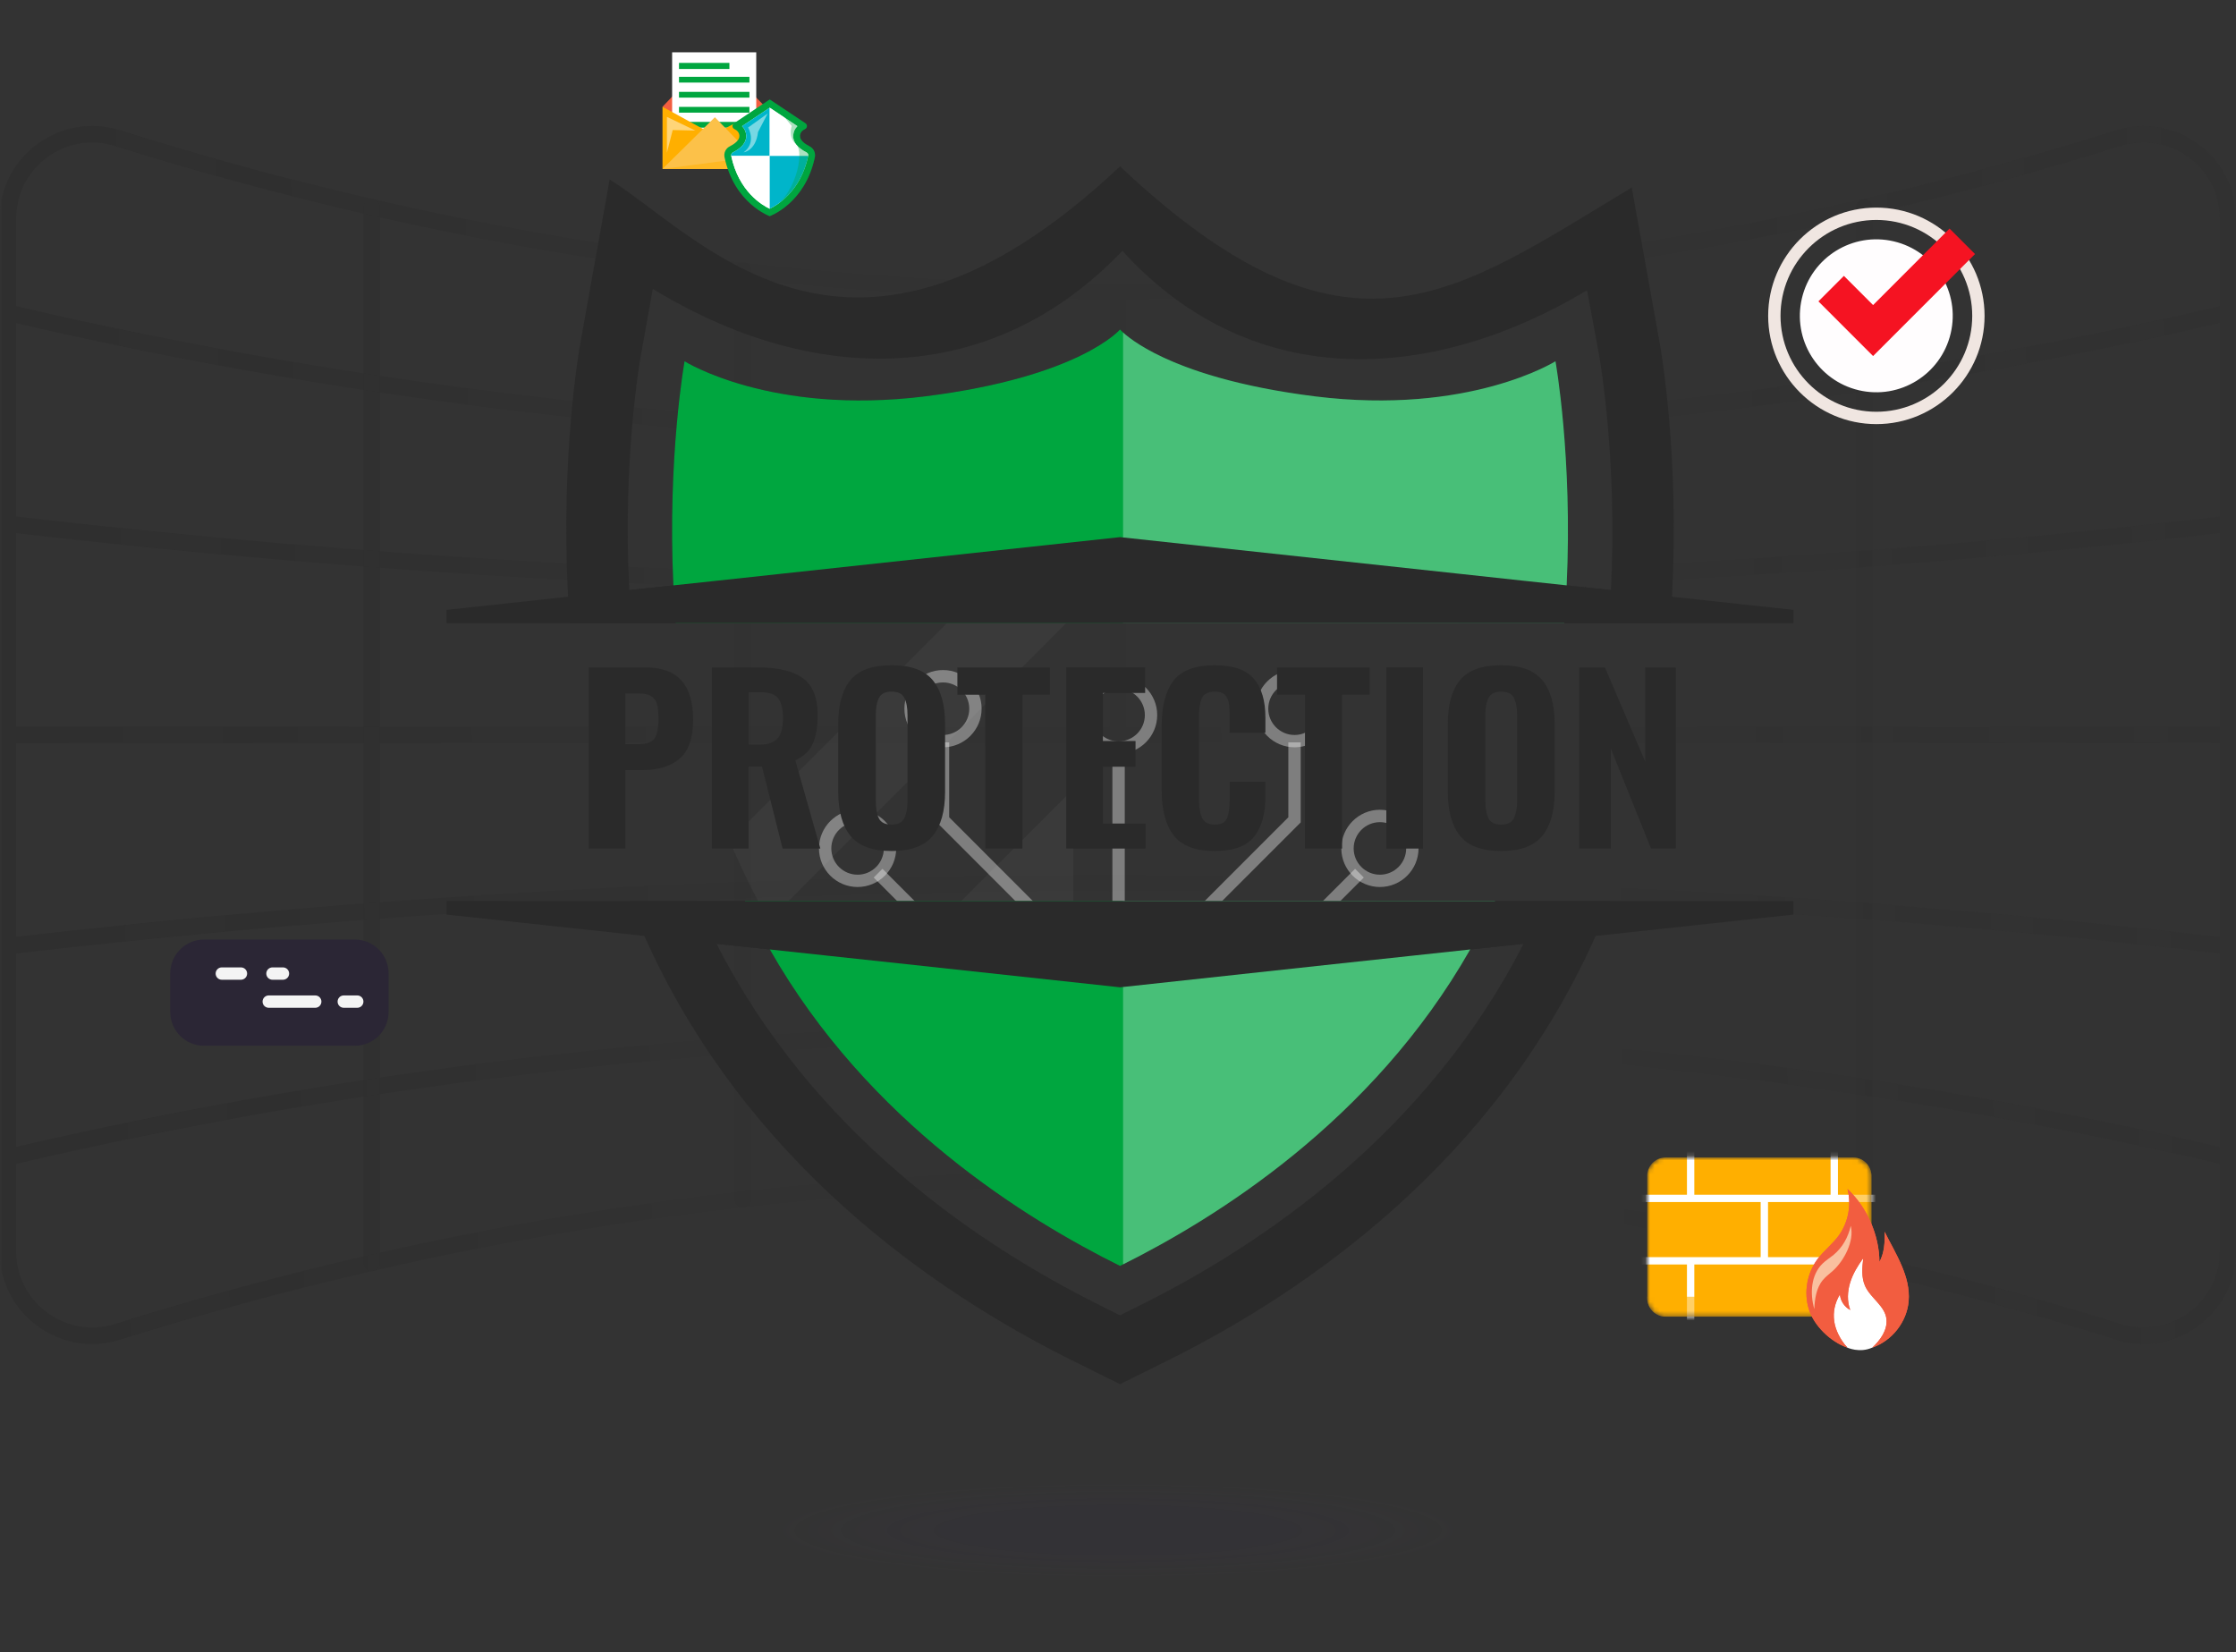 <svg width="475" height="351" viewBox="0 0 475 351" fill="none" xmlns="http://www.w3.org/2000/svg">
<rect x="0" y="0" width="475" height="351" fill="#333333" stroke="none"/>
<g clip-path="url(#clip0_1675_115435)">
<mask id="mask0_1675_115435" style="mask-type:luminance" maskUnits="userSpaceOnUse" x="0" y="0" width="475" height="351">
<path d="M475 0H0V351H475V0Z" fill="white"/>
</mask>
<g mask="url(#mask0_1675_115435)">
<mask id="mask1_1675_115435" style="mask-type:luminance" maskUnits="userSpaceOnUse" x="0" y="0" width="475" height="351">
<path d="M475 0H0V351H475V0Z" fill="white"/>
</mask>
<g mask="url(#mask1_1675_115435)">
<path opacity="0.08" d="M237.498 335.256C278.152 335.256 311.109 330.695 311.109 325.069C311.109 319.442 278.152 314.881 237.498 314.881C196.843 314.881 163.887 319.442 163.887 325.069C163.887 330.695 196.843 335.256 237.498 335.256Z" fill="url(#paint0_radial_1675_115435)"/>
<g opacity="0.1">
<path d="M455.407 285.503C453.413 285.503 451.411 285.197 449.435 284.576C310.769 241.04 164.182 241.04 25.517 284.576C19.458 286.483 13.058 285.415 7.943 281.663C2.846 277.919 -0.074 272.137 -0.074 265.812V46.454C-0.074 40.12 2.846 34.347 7.943 30.603C13.049 26.851 19.458 25.784 25.517 27.691C164.182 71.226 310.769 71.226 449.435 27.691C455.494 25.792 461.894 26.851 467.009 30.603C472.106 34.347 475.026 40.129 475.026 46.454V265.812C475.026 272.146 472.106 277.919 467.009 281.663C463.564 284.191 459.525 285.503 455.407 285.503ZM237.476 248.606C309.851 248.606 381.519 259.584 450.484 281.234C455.468 282.8 460.731 281.925 464.937 278.837C469.125 275.758 471.529 271.008 471.529 265.804V46.454C471.529 41.249 469.125 36.499 464.937 33.42C460.731 30.332 455.468 29.457 450.484 31.023C381.519 52.673 309.86 63.651 237.476 63.651C165.092 63.651 93.433 52.673 24.468 31.023C19.484 29.457 14.221 30.332 10.015 33.42C5.827 36.499 3.423 41.249 3.423 46.454V265.812C3.423 271.017 5.827 275.767 10.015 278.846C14.221 281.934 19.484 282.809 24.468 281.243C93.433 259.593 165.092 248.615 237.476 248.615V248.606Z" fill="url(#paint1_linear_1675_115435)"/>
<path d="M473.279 247.583C473.148 247.583 473.008 247.565 472.877 247.539C321.079 211.858 153.876 211.858 2.078 247.539C1.133 247.758 0.198 247.18 -0.021 246.236C-0.239 245.291 0.347 244.355 1.282 244.136C153.596 208.333 321.368 208.333 473.682 244.136C474.626 244.355 475.203 245.3 474.984 246.236C474.792 247.041 474.075 247.583 473.279 247.583Z" fill="url(#paint2_linear_1675_115435)"/>
<path d="M473.278 202.735C473.208 202.735 473.138 202.735 473.068 202.726C321.139 184.873 153.804 184.873 1.875 202.726C0.922 202.84 0.048 202.149 -0.066 201.195C-0.18 200.233 0.511 199.367 1.464 199.253C153.656 181.365 321.279 181.365 473.47 199.253C474.432 199.367 475.114 200.233 475 201.195C474.895 202.087 474.143 202.744 473.269 202.744L473.278 202.735Z" fill="url(#paint3_linear_1675_115435)"/>
<path d="M473.278 157.878H1.674C0.713 157.878 -0.074 157.091 -0.074 156.129C-0.074 155.166 0.713 154.379 1.674 154.379H473.278C474.239 154.379 475.026 155.166 475.026 156.129C475.026 157.091 474.239 157.878 473.278 157.878Z" fill="url(#paint4_linear_1675_115435)"/>
<path d="M237.475 126.431C157.519 126.431 77.564 121.961 1.472 113.012C0.51 112.899 -0.172 112.033 -0.058 111.071C0.056 110.108 0.93 109.426 1.883 109.54C153.812 127.393 321.146 127.393 473.075 109.54C474.028 109.426 474.903 110.117 475.016 111.071C475.13 112.024 474.439 112.899 473.486 113.012C397.395 121.952 317.439 126.431 237.484 126.431H237.475Z" fill="url(#paint5_linear_1675_115435)"/>
<path d="M237.475 94.985C157.458 94.985 77.432 86.037 1.271 68.131C0.327 67.912 -0.25 66.967 -0.032 66.031C0.187 65.087 1.131 64.509 2.066 64.728C153.864 100.408 321.068 100.408 472.866 64.728C473.801 64.509 474.745 65.087 474.964 66.031C475.183 66.976 474.606 67.912 473.661 68.131C397.5 86.028 317.483 94.985 237.457 94.985H237.475Z" fill="url(#paint6_linear_1675_115435)"/>
<path d="M395.986 270.03C395.025 270.03 394.238 269.242 394.238 268.28V43.988C394.238 43.026 395.025 42.238 395.986 42.238C396.948 42.238 397.735 43.026 397.735 43.988V268.28C397.735 269.242 396.948 270.03 395.986 270.03Z" fill="url(#paint7_linear_1675_115435)"/>
<path d="M317.128 256.594C316.166 256.594 315.379 255.806 315.379 254.844V57.423C315.379 56.461 316.166 55.674 317.128 55.674C318.089 55.674 318.876 56.461 318.876 57.423V254.835C318.876 255.798 318.089 256.585 317.128 256.585V256.594Z" fill="url(#paint8_linear_1675_115435)"/>
<path d="M237.476 252.106C236.514 252.106 235.727 251.319 235.727 250.357V61.902C235.727 60.94 236.514 60.152 237.476 60.152C238.437 60.152 239.224 60.94 239.224 61.902V250.357C239.224 251.319 238.437 252.106 237.476 252.106Z" fill="url(#paint9_linear_1675_115435)"/>
<path d="M157.835 256.594C156.873 256.594 156.086 255.806 156.086 254.844V57.423C156.086 56.461 156.873 55.674 157.835 55.674C158.796 55.674 159.583 56.461 159.583 57.423V254.835C159.583 255.798 158.796 256.585 157.835 256.585V256.594Z" fill="url(#paint10_linear_1675_115435)"/>
<path d="M78.971 270.03C78.01 270.03 77.223 269.242 77.223 268.28V43.988C77.223 43.026 78.01 42.238 78.971 42.238C79.933 42.238 80.72 43.026 80.72 43.988V268.28C80.72 269.242 79.933 270.03 78.971 270.03Z" fill="url(#paint11_linear_1675_115435)"/>
</g>
<path d="M389.771 249.377H357.728C353.768 249.377 350.559 252.588 350.559 256.55V264.764C350.559 268.725 353.768 271.937 357.728 271.937H389.771C393.731 271.937 396.941 268.725 396.941 264.764V256.55C396.941 252.588 393.731 249.377 389.771 249.377Z" fill="#2B2635"/>
<path d="M373.563 259.261H363.202C362.476 259.261 361.891 258.675 361.891 257.949C361.891 257.223 362.476 256.637 363.202 256.637H373.563C374.288 256.637 374.874 257.223 374.874 257.949C374.874 258.675 374.288 259.261 373.563 259.261Z" fill="#F4F4F4"/>
<path d="M384.082 259.261H379.561C378.836 259.261 378.25 258.675 378.25 257.949C378.25 257.223 378.836 256.637 379.561 256.637H384.082C384.807 256.637 385.393 257.223 385.393 257.949C385.393 258.675 384.807 259.261 384.082 259.261Z" fill="#F4F4F4"/>
<path d="M384.08 264.676H370.694C369.969 264.676 369.383 264.09 369.383 263.364C369.383 262.638 369.969 262.052 370.694 262.052H384.08C384.806 262.052 385.391 262.638 385.391 263.364C385.391 264.09 384.806 264.676 384.08 264.676Z" fill="#F4F4F4"/>
<path d="M75.381 199.587H43.337C39.378 199.587 36.168 202.798 36.168 206.76V214.973C36.168 218.935 39.378 222.146 43.337 222.146H75.381C79.34 222.146 82.55 218.935 82.55 214.973V206.76C82.55 202.798 79.34 199.587 75.381 199.587Z" fill="#2B2635"/>
<path d="M51.186 208.124H47.12C46.394 208.124 45.809 207.538 45.809 206.812C45.809 206.086 46.394 205.5 47.12 205.5H51.186C51.911 205.5 52.497 206.086 52.497 206.812C52.497 207.538 51.911 208.124 51.186 208.124Z" fill="#F4F4F4"/>
<path d="M60.111 208.124H57.882C57.156 208.124 56.57 207.538 56.57 206.812C56.57 206.086 57.156 205.5 57.882 205.5H60.111C60.837 205.5 61.423 206.086 61.423 206.812C61.423 207.538 60.837 208.124 60.111 208.124Z" fill="#F4F4F4"/>
<path d="M66.969 214.081H57.089C56.363 214.081 55.777 213.495 55.777 212.769C55.777 212.043 56.363 211.457 57.089 211.457H66.969C67.694 211.457 68.28 212.043 68.28 212.769C68.28 213.495 67.694 214.081 66.969 214.081Z" fill="#F4F4F4"/>
<path d="M75.894 214.081H73.026C72.301 214.081 71.715 213.495 71.715 212.769C71.715 212.043 72.301 211.457 73.026 211.457H75.894C76.62 211.457 77.205 212.043 77.205 212.769C77.205 213.495 76.62 214.081 75.894 214.081Z" fill="#F4F4F4"/>
<path opacity="0.1" d="M228.007 130.876V105.508L154.984 178.567C157.441 184.419 160.23 190.087 163.325 195.589L228.007 130.876Z" fill="white" fill-opacity="0.37"/>
<path opacity="0.1" d="M178.102 217.535C180.472 220.518 182.937 223.44 185.525 226.291C200.231 242.465 215.847 253.54 227.999 260.651V167.605L178.094 217.535H178.102Z" fill="white" fill-opacity="0.37"/>
<path d="M207.277 242.108H204.654V205.482L185.602 186.413L187.456 184.559L207.277 204.389V242.108Z" fill="white" fill-opacity="0.37"/>
<path d="M238.936 158.789H236.312V262.935H238.936V158.789Z" fill="white" fill-opacity="0.37"/>
<path d="M224.143 254.458H221.52V197.224L199.016 174.699V157.694H201.639V173.614L224.143 196.139V254.458Z" fill="white" fill-opacity="0.37"/>
<path d="M182.178 188.425C177.657 188.425 173.977 184.742 173.977 180.22C173.977 175.697 177.657 172.015 182.178 172.015C186.698 172.015 190.379 175.697 190.379 180.22C190.379 184.742 186.698 188.425 182.178 188.425ZM182.178 174.648C179.1 174.648 176.599 177.149 176.599 180.228C176.599 183.308 179.1 185.809 182.178 185.809C185.255 185.809 187.756 183.308 187.756 180.228C187.756 177.149 185.255 174.648 182.178 174.648Z" fill="white" fill-opacity="0.37"/>
<path d="M200.326 158.745C195.806 158.745 192.125 155.062 192.125 150.54C192.125 146.017 195.806 142.335 200.326 142.335C204.846 142.335 208.527 146.017 208.527 150.54C208.527 155.062 204.846 158.745 200.326 158.745ZM200.326 144.968C197.248 144.968 194.748 147.469 194.748 150.549C194.748 153.628 197.248 156.129 200.326 156.129C203.404 156.129 205.904 153.628 205.904 150.549C205.904 147.469 203.404 144.968 200.326 144.968Z" fill="white" fill-opacity="0.37"/>
<path d="M270.666 242.108H268.043V204.389L287.864 184.559L289.717 186.413L270.666 205.482V242.108Z" fill="white" fill-opacity="0.37"/>
<path d="M253.799 254.458H251.176V196.139L273.689 173.615V157.694H276.312V174.699L253.799 197.224V254.458Z" fill="white" fill-opacity="0.37"/>
<path d="M293.142 188.425C288.622 188.425 284.941 184.742 284.941 180.22C284.941 175.697 288.622 172.015 293.142 172.015C297.663 172.015 301.343 175.697 301.343 180.22C301.343 184.742 297.663 188.425 293.142 188.425ZM293.142 174.648C290.065 174.648 287.564 177.149 287.564 180.228C287.564 183.308 290.065 185.809 293.142 185.809C296.22 185.809 298.72 183.308 298.72 180.228C298.72 177.149 296.22 174.648 293.142 174.648Z" fill="white" fill-opacity="0.37"/>
<path d="M275.002 158.745C270.482 158.745 266.801 155.062 266.801 150.54C266.801 146.017 270.482 142.335 275.002 142.335C279.522 142.335 283.203 146.017 283.203 150.54C283.203 155.062 279.522 158.745 275.002 158.745ZM275.002 144.968C271.924 144.968 269.424 147.469 269.424 150.549C269.424 153.628 271.924 156.129 275.002 156.129C278.079 156.129 280.58 153.628 280.58 150.549C280.58 147.469 278.079 144.968 275.002 144.968Z" fill="white" fill-opacity="0.37"/>
<path d="M237.627 160.1C233.107 160.1 229.426 156.417 229.426 151.895C229.426 147.372 233.107 143.69 237.627 143.69C242.147 143.69 245.828 147.372 245.828 151.895C245.828 156.417 242.147 160.1 237.627 160.1ZM237.627 146.323C234.549 146.323 232.049 148.824 232.049 151.904C232.049 154.983 234.549 157.484 237.627 157.484C240.704 157.484 243.205 154.983 243.205 151.904C243.205 148.824 240.704 146.323 237.627 146.323Z" fill="white" fill-opacity="0.37"/>
<path d="M398.603 90.094C385.925 90.094 375.617 79.78 375.617 67.097C375.617 54.413 385.925 44.1 398.603 44.1C411.28 44.1 421.588 54.413 421.588 67.097C421.588 79.78 411.28 90.094 398.603 90.094ZM398.603 46.724C387.377 46.724 378.24 55.865 378.24 67.097C378.24 78.328 387.377 87.469 398.603 87.469C409.829 87.469 418.966 78.328 418.966 67.097C418.966 55.865 409.829 46.724 398.603 46.724Z" fill="#F0E6E1"/>
<path d="M414.39 70.817C416.45 62.086 411.045 53.337 402.318 51.276C393.59 49.215 384.846 54.623 382.786 63.354C380.726 72.085 386.131 80.834 394.858 82.895C403.586 84.956 412.33 79.548 414.39 70.817Z" fill="#FFFDFE"/>
<path d="M397.904 75.635L386.293 64.018L391.705 58.603L397.904 64.805L414.148 48.553L419.56 53.967L397.904 75.635Z" fill="#F51322"/>
<path d="M140.738 22.677L151.533 11.385L162.55 22.677L152.217 31.676L140.738 22.677Z" fill="#F25D40"/>
<path d="M160.651 11.113H142.781V32.416H160.651V11.113Z" fill="white"/>
<path d="M154.952 13.361H144.242V14.654H154.952V13.361Z" fill="#00A63F"/>
<path d="M159.201 16.318H144.242V17.541H159.201V16.318Z" fill="#00A63F"/>
<path d="M159.201 19.514H144.242V20.736H159.201V19.514Z" fill="#00A63F"/>
<path d="M159.201 22.707H144.242V23.929H159.201V22.707Z" fill="#00A63F"/>
<path d="M159.201 25.896H144.242V27.119H159.201V25.896Z" fill="#00A63F"/>
<path d="M162.55 35.887H140.738V22.678L151.569 28.613L162.55 22.678V35.887Z" fill="#FFAF00"/>
<path d="M140.738 35.888L151.865 24.902L162.55 35.888H140.738Z" fill="#FCC149"/>
<g style="mix-blend-mode:multiply" opacity="0.51">
<path d="M160.026 33.362L140.738 35.887H162.55V22.678L160.026 33.362Z" fill="#FFAF00"/>
</g>
<g style="mix-blend-mode:overlay" opacity="0.47">
<path d="M141.672 24.824V32.44L142.904 27.626L147.716 27.737L141.672 24.824Z" fill="white"/>
</g>
<path d="M172.013 31.102C171.028 30.604 169.892 29.814 169.947 28.848C169.987 28.099 170.48 27.666 171.013 27.415C171.511 27.183 171.556 26.494 171.098 26.187L163.511 21.127L155.924 26.187C155.466 26.494 155.511 27.183 156.009 27.415C156.547 27.666 157.04 28.099 157.075 28.848C157.125 29.809 155.989 30.599 155.009 31.102C154.159 31.534 153.721 32.49 153.917 33.421C155.999 43.26 163.506 45.915 163.506 45.915C163.506 45.915 171.018 43.26 173.094 33.421C173.29 32.49 172.853 31.529 172.003 31.102H172.013Z" fill="#00A63F"/>
<path d="M163.512 44.347C161.913 43.598 156.94 40.691 155.336 33.125C155.271 32.828 155.412 32.527 155.668 32.396C157.639 31.395 158.599 30.178 158.524 28.779C158.484 28 158.172 27.326 157.634 26.797L163.512 22.879L169.39 26.797C168.847 27.326 168.54 28.005 168.5 28.779C168.424 30.178 169.39 31.395 171.356 32.396C171.612 32.527 171.753 32.828 171.687 33.125C170.094 40.66 165.086 43.598 163.507 44.347H163.512Z" fill="white"/>
<path d="M163.514 22.874L157.636 26.793C158.179 27.321 158.486 28 158.526 28.774C158.602 30.173 157.636 31.39 155.67 32.391C155.414 32.522 155.278 32.824 155.338 33.12H163.514V22.869V22.874Z" fill="#00B5CA"/>
<path d="M155.34 33.125C156.939 40.69 161.916 43.593 163.515 44.347V33.125H155.34Z" fill="white"/>
<path d="M171.691 33.125C171.757 32.828 171.621 32.527 171.359 32.396C169.388 31.395 168.428 30.178 168.503 28.779C168.544 28 168.855 27.326 169.393 26.797L163.516 22.879V33.13H171.691V33.125Z" fill="white"/>
<path d="M163.516 33.125V44.347C165.094 43.593 170.097 40.66 171.691 33.125H163.516Z" fill="#00B5CA"/>
<g style="mix-blend-mode:multiply" opacity="0.33">
<path d="M172.012 31.102C171.026 30.604 169.89 29.814 169.945 28.848C169.986 28.099 170.478 27.666 171.011 27.415C171.509 27.183 171.554 26.494 171.097 26.187L163.51 21.127L168.191 26.756C168.191 26.756 167.316 29.125 169.156 30.699C170.916 32.208 169.226 42.223 162.398 45.392C163.082 45.759 163.515 45.91 163.515 45.91C163.515 45.91 171.026 43.254 173.103 33.416C173.299 32.485 172.862 31.524 172.012 31.097V31.102Z" fill="#00A63F"/>
</g>
<g style="mix-blend-mode:overlay" opacity="0.47">
<path d="M163.082 24.105L158.914 27.098C158.914 27.098 160.804 30.247 157.969 32.37C157.969 32.37 160.563 32.053 161.036 28.039L163.082 24.105Z" fill="white"/>
</g>
<mask id="mask2_1675_115435" style="mask-type:luminance" maskUnits="userSpaceOnUse" x="349" y="245" width="49" height="35">
<path d="M353.83 245.877H393.641C395.793 245.877 397.549 247.626 397.549 249.787V275.78C397.549 277.934 395.801 279.691 393.641 279.691H353.83C351.677 279.691 349.922 277.941 349.922 275.78V249.787C349.922 247.634 351.67 245.877 353.83 245.877Z" fill="white"/>
</mask>
<g mask="url(#mask2_1675_115435)">
<path d="M353.83 245.877H393.641C395.793 245.877 397.549 247.626 397.549 249.787V275.78C397.549 277.934 395.801 279.691 393.641 279.691H353.83C351.677 279.691 349.922 277.941 349.922 275.78V249.787C349.922 247.634 351.67 245.877 353.83 245.877Z" fill="#FFAF00"/>
<path d="M401.024 253.786H348.585C347.836 253.786 347.227 254.139 347.227 254.565C347.227 254.992 347.836 255.345 348.585 255.345H401.024C401.773 255.345 402.383 254.992 402.383 254.565C402.383 254.139 401.773 253.786 401.024 253.786Z" fill="white"/>
<path d="M401.024 267.047H348.585C347.836 267.047 347.227 267.4 347.227 267.826C347.227 268.253 347.836 268.606 348.585 268.606H401.024C401.773 268.606 402.383 268.253 402.383 267.826C402.383 267.4 401.773 267.047 401.024 267.047Z" fill="white"/>
<path d="M375.588 267.817V255.004C375.184 255.004 374.773 254.997 374.361 254.982C374.251 254.982 374.141 254.982 374.023 254.982V267.854C374.538 267.832 375.059 267.824 375.588 267.824V267.817Z" fill="white"/>
<path d="M359.928 254.756V241.944C359.524 241.944 359.112 241.937 358.701 241.922C358.591 241.922 358.481 241.922 358.363 241.922V254.793C358.877 254.771 359.399 254.764 359.928 254.764V254.756Z" fill="white"/>
<path d="M390.44 254.756V241.944C390.036 241.944 389.624 241.937 389.213 241.922C389.103 241.922 388.993 241.922 388.875 241.922V254.793C389.396 254.771 389.911 254.764 390.44 254.764V254.756Z" fill="white"/>
<path d="M359.928 280.874V268.062C359.524 268.062 359.112 268.054 358.701 268.04C358.591 268.04 358.481 268.04 358.363 268.04V280.911C358.877 280.889 359.399 280.881 359.928 280.881V280.874Z" fill="white"/>
<path d="M390.44 280.874V268.062C390.036 268.062 389.624 268.054 389.213 268.04C389.103 268.04 388.993 268.04 388.875 268.04V280.911C389.396 280.889 389.911 280.881 390.44 280.881V280.874Z" fill="white"/>
<g style="mix-blend-mode:multiply" opacity="0.6">
<path d="M393.649 245.877H393.341V271.553C393.341 273.7 391.585 275.464 389.433 275.464H349.93V275.773C349.93 277.919 351.685 279.683 353.837 279.683H393.649C395.794 279.683 397.557 277.926 397.557 275.773V249.78C397.557 247.634 395.801 245.869 393.649 245.869V245.877Z" fill="#FFAF00"/>
</g>
</g>
<path d="M392.4 286.255C392.4 286.255 395.03 287.497 397.755 286.255C397.755 286.255 402.661 284.079 402.25 279.198C401.839 274.325 396.337 264.879 396.337 264.879L388.455 272.553L386.281 279.61L392.4 286.248V286.255Z" fill="white"/>
<path d="M392.4 286.254C388.889 285.041 385.341 281.623 384.246 278.072C383.159 274.522 383.857 270.472 386.083 267.494C387.412 265.708 389.226 264.334 390.549 262.54C392.635 259.725 393.362 255.954 392.466 252.565C396.616 256.446 399.231 262.378 399.253 268.061C400.303 266.127 400.435 263.841 400.347 261.643C402.72 266.362 405.915 271.148 405.46 276.411C405.078 280.807 401.926 284.828 397.754 286.247C399.451 284.651 400.957 282.578 400.751 280.256C400.494 277.426 397.394 275.779 396.219 273.191C395.389 271.368 395.595 269.259 395.815 267.259C394.655 268.854 393.612 270.567 393.031 272.449C392.451 274.331 392.348 276.418 393.053 278.264C391.827 277.624 390.967 276.33 390.857 274.948C388.668 278.66 389.293 282.608 392.4 286.239V286.254Z" fill="#F25D40"/>
<g style="mix-blend-mode:multiply">
<path d="M400.346 261.652C400.434 263.849 400.302 266.136 399.252 268.069C399.222 262.379 396.615 256.454 392.465 252.573C392.472 252.61 392.479 252.639 392.487 252.676C395.645 258.491 397.548 264.981 398.025 271.583C399.693 270.252 400.838 268.275 401.154 266.165C401.154 266.165 408.294 279.102 397.753 286.262C401.926 284.843 405.077 280.815 405.459 276.427C405.914 271.164 402.719 266.378 400.346 261.659V261.652Z" fill="#F25D40"/>
</g>
<path d="M401.154 266.165C400.838 268.275 399.699 270.252 398.025 271.583C397.547 264.982 395.637 258.491 392.486 252.676C393.338 256.036 392.611 259.762 390.547 262.548C389.225 264.335 387.411 265.717 386.081 267.503C383.863 270.48 383.158 274.53 384.245 278.081C385.332 281.631 388.887 285.049 392.398 286.262C389.291 282.631 388.667 278.691 390.856 274.971C390.966 276.346 391.825 277.647 393.052 278.287C392.354 276.442 392.45 274.361 393.03 272.472C393.61 270.59 394.653 268.878 395.814 267.282C395.593 269.274 395.38 271.384 396.218 273.215C397.393 275.795 400.493 277.449 400.75 280.279C400.955 282.602 399.45 284.675 397.753 286.27C408.293 279.11 401.154 266.172 401.154 266.172V266.165Z" fill="#F25D40"/>
<path opacity="0.71" d="M389.506 266.576C388.742 267.2 387.89 267.722 387.178 268.413C384.702 270.81 384.46 274.786 385.422 278.094C385.51 275.904 385.841 273.588 387.244 271.905C387.883 271.14 388.705 270.56 389.433 269.891C391.732 267.788 393.972 263.613 393.164 260.401C392.62 262.805 391.423 264.995 389.499 266.576H389.506Z" fill="#FCE8C5"/>
</g>
<path d="M352.553 72.742L346.639 39.839C309.195 62.288 286.494 81.114 237.931 35.34C180.786 89.194 149.298 50.543 129.512 38.13L123.307 72.742C123.015 74.326 119.058 96.942 120.683 126.764C120.766 128.597 120.891 130.47 121.016 132.386H166.166C165.833 128.805 165.623 125.305 165.5 121.932C165.25 116.351 165.25 111.103 165.375 106.312C174.789 107.688 186.201 108.146 199.321 106.52C216.855 104.313 229.268 100.481 237.931 96.482C246.594 100.481 259.006 104.313 276.541 106.52C289.702 108.146 301.114 107.688 310.568 106.312C310.693 111.061 310.693 116.351 310.443 121.932C310.318 125.305 310.069 128.805 309.736 132.386H354.844C354.969 130.47 355.094 128.597 355.177 126.764C356.8 96.942 352.843 74.326 352.553 72.742ZM332.809 124.348C334.1 97.15 330.435 76.74 330.435 76.74C330.435 76.74 312.15 88.277 279.329 84.196C246.509 80.072 237.929 69.993 237.929 69.993C237.929 69.993 229.349 80.073 196.527 84.196C163.706 88.277 145.421 76.74 145.421 76.74C145.421 76.74 141.755 97.148 143.047 124.348L133.676 125.347C132.26 97.566 135.926 76.532 136.217 75.073L138.675 61.37C172.996 82.28 210.69 82.363 238.429 53.29C266.461 84.07 304.987 80.946 337.142 61.662L339.641 75.073C339.891 76.532 343.597 97.608 342.223 125.347L332.809 124.348ZM292.283 191.406C289.576 196.154 286.536 200.612 283.285 204.817C269.915 222.228 253.089 234.722 237.927 243.427C222.766 234.722 205.939 222.227 192.569 204.817C189.321 200.61 186.281 196.154 183.572 191.406H133.756C134.464 193.197 135.215 194.989 135.964 196.779C136.256 197.486 136.547 198.152 136.88 198.82C158.205 246.594 198.024 274.25 227.929 289.078L237.926 294.035L247.921 289.078C277.826 274.25 317.644 246.594 338.97 198.82C339.303 198.154 339.594 197.486 339.886 196.779C340.635 194.987 341.386 193.197 342.093 191.406H292.283ZM242.093 277.332L237.929 279.415L233.763 277.332C207.356 264.211 172.619 240.47 152.21 200.485L163.538 201.694C184.489 238.555 218.269 259.171 237.927 268.918C257.586 259.171 291.366 238.555 312.316 201.694L323.645 200.485C303.237 240.472 268.5 264.213 242.093 277.332Z" fill="#2A2A2A"/>
<path d="M163.54 201.692C184.491 238.554 218.27 259.17 237.929 268.917C257.588 259.17 291.367 238.554 312.318 201.692C314.234 198.402 315.983 194.987 317.608 191.404H158.25C159.873 194.987 161.623 198.402 163.54 201.692Z" fill="#00A63F"/>
<path d="M330.437 76.741C330.437 76.741 312.152 88.278 279.331 84.197C246.51 80.072 237.931 69.994 237.931 69.994C237.931 69.994 229.351 80.074 196.529 84.197C163.708 88.278 145.423 76.741 145.423 76.741C145.423 76.741 141.757 97.149 143.049 124.348C143.174 126.972 143.34 129.638 143.548 132.387H332.31C332.518 129.638 332.684 126.972 332.811 124.348C334.103 97.149 330.437 76.741 330.437 76.741Z" fill="#00A63F"/>
<g opacity="0.3">
<path d="M238.578 191.405V268.587C258.322 258.715 291.587 238.164 312.315 201.693C314.231 198.403 315.979 194.988 317.604 191.405H238.578Z" fill="#F3F9FF"/>
<path d="M330.433 76.741C330.433 76.741 312.148 88.278 279.328 84.197C251.387 80.688 241.046 72.882 238.578 70.631V132.386H332.308C332.516 129.637 332.683 126.971 332.809 124.347C334.1 97.149 330.433 76.741 330.433 76.741Z" fill="#F3F9FF"/>
</g>
<path d="M380.998 191.405V194.279L338.973 198.82L323.645 200.486L312.315 201.693L300.695 202.944L283.284 204.817L237.927 209.732L192.569 204.817L175.158 202.944L163.538 201.693L152.208 200.486L136.882 198.82L94.856 194.279V191.405H380.998Z" fill="#2A2A2A"/>
<path d="M380.998 129.554V132.386H94.856V129.554L120.68 126.763L133.675 125.348L152.418 123.348L165.496 121.933L237.927 114.101L310.442 121.933L323.479 123.348L332.808 124.347L342.222 125.348L355.174 126.763L380.998 129.554Z" fill="#2A2A2A"/>
<path d="M125.066 141.789H137.271C143.919 141.789 147.244 145.478 147.244 152.853C147.244 156.748 146.294 159.509 144.394 161.141C142.494 162.773 139.851 163.587 136.463 163.587H132.854V180.254H125.066V141.789ZM135.657 158.078C137.334 158.078 138.458 157.682 139.027 156.892C139.599 156.101 139.882 154.708 139.882 152.711C139.882 151.415 139.788 150.394 139.597 149.649C139.406 148.906 139.003 148.328 138.385 147.916C137.768 147.506 136.841 147.3 135.606 147.3H132.85V158.08H135.657V158.078Z" fill="#2A2A2A"/>
<path d="M151.234 141.789H161.207C165.353 141.789 168.473 142.55 170.562 144.069C172.651 145.589 173.696 148.218 173.696 151.953C173.696 154.454 173.347 156.472 172.651 158.007C171.954 159.542 170.72 160.707 168.948 161.497L174.268 180.256H166.242L161.873 162.828H159.023V180.256H151.234V141.789ZM161.349 158.173C163.185 158.173 164.474 157.721 165.219 156.819C165.962 155.916 166.335 154.499 166.335 152.568C166.335 150.668 166.002 149.276 165.338 148.389C164.673 147.503 163.469 147.059 161.729 147.059H159.021V158.171H161.349V158.173Z" fill="#2A2A2A"/>
<path d="M180.677 177.572C178.935 175.434 178.066 172.294 178.066 168.145V153.804C178.066 149.657 178.935 146.539 180.677 144.448C182.417 142.357 185.33 141.314 189.416 141.314C193.468 141.314 196.373 142.367 198.131 144.472C199.887 146.579 200.766 149.689 200.766 153.804V168.193C200.766 172.308 199.887 175.434 198.131 177.572C196.373 179.708 193.468 180.777 189.416 180.777C185.332 180.777 182.419 179.708 180.677 177.572ZM192.098 173.819C192.557 172.917 192.788 171.675 192.788 170.093V151.904C192.788 150.321 192.557 149.095 192.098 148.224C191.639 147.353 190.744 146.918 189.416 146.918C188.085 146.918 187.193 147.353 186.733 148.224C186.274 149.095 186.044 150.323 186.044 151.904V170.093C186.044 171.707 186.264 172.958 186.708 173.843C187.151 174.73 188.054 175.173 189.416 175.173C190.744 175.173 191.639 174.722 192.098 173.819Z" fill="#2A2A2A"/>
<path d="M209.315 147.581H203.379V141.787H223.04V147.581H217.198V180.254H209.317L209.315 147.581Z" fill="#2A2A2A"/>
<path d="M226.504 141.789H243.268V147.203H234.292V157.414H241.226V162.875H234.292V174.937H243.364V180.256H226.506V141.789H226.504Z" fill="#2A2A2A"/>
<path d="M249.345 177.475C247.635 175.276 246.781 172.101 246.781 167.954V154.182C246.781 149.941 247.629 146.734 249.322 144.566C251.015 142.398 253.92 141.314 258.035 141.314C261.961 141.314 264.738 142.272 266.369 144.188C267.999 146.104 268.815 148.851 268.815 152.428V155.658H261.218V152.097C261.218 150.956 261.162 150.039 261.05 149.342C260.938 148.644 260.654 148.069 260.195 147.607C259.736 147.15 259.032 146.92 258.082 146.92C256.657 146.92 255.739 147.379 255.329 148.297C254.917 149.216 254.71 150.56 254.71 152.333V169.809C254.71 171.614 254.948 172.96 255.421 173.845C255.896 174.732 256.783 175.175 258.082 175.175C259.412 175.175 260.266 174.724 260.646 173.821C261.024 172.919 261.216 171.583 261.216 169.809V166.058H268.813V169.239C268.813 172.913 268.007 175.753 266.391 177.763C264.777 179.775 261.99 180.779 258.033 180.779C253.951 180.777 251.054 179.677 249.345 177.475Z" fill="#2A2A2A"/>
<path d="M277.221 147.581H271.285V141.787H290.946V147.581H285.105V180.254H277.223L277.221 147.581Z" fill="#2A2A2A"/>
<path d="M294.504 141.789H302.293V180.256H294.504V141.789Z" fill="#2A2A2A"/>
<path d="M310.174 177.572C308.432 175.434 307.562 172.294 307.562 168.145V153.804C307.562 149.657 308.432 146.539 310.174 144.448C311.914 142.357 314.827 141.314 318.913 141.314C322.965 141.314 325.87 142.367 327.628 144.472C329.384 146.579 330.263 149.689 330.263 153.804V168.193C330.263 172.308 329.384 175.434 327.628 177.572C325.87 179.708 322.965 180.777 318.913 180.777C314.829 180.777 311.916 179.708 310.174 177.572ZM321.595 173.819C322.054 172.917 322.285 171.675 322.285 170.093V151.904C322.285 150.321 322.054 149.095 321.595 148.224C321.136 147.353 320.243 146.918 318.913 146.918C317.582 146.918 316.689 147.353 316.23 148.224C315.771 149.095 315.54 150.323 315.54 151.904V170.093C315.54 171.707 315.761 172.958 316.205 173.843C316.648 174.73 317.551 175.173 318.913 175.173C320.243 175.173 321.136 174.722 321.595 173.819Z" fill="#2A2A2A"/>
<path d="M335.484 141.789H340.946L349.493 161.783V141.789H355.999V180.256H350.729L342.181 158.981V180.256H335.486L335.484 141.789Z" fill="#2A2A2A"/>
</g>
</g>
<defs>
<radialGradient id="paint0_radial_1675_115435" cx="0" cy="0" r="1" gradientUnits="userSpaceOnUse" gradientTransform="translate(237.498 325.068) rotate(90) scale(10.188 73.611)">
<stop offset="0.455" stop-color="#38225B"/>
<stop offset="1" stop-color="#524763" stop-opacity="0"/>
</radialGradient>
<linearGradient id="paint1_linear_1675_115435" x1="474.998" y1="144.474" x2="-0.002" y2="150.029" gradientUnits="userSpaceOnUse">
<stop stop-color="#222222"/>
<stop offset="0.307" stop-color="#070707" stop-opacity="0"/>
<stop offset="0.698" stop-color="#070707" stop-opacity="0.266"/>
<stop offset="0.984" stop-color="#070707"/>
</linearGradient>
<linearGradient id="paint2_linear_1675_115435" x1="475" y1="144.474" x2="-0.001" y2="150.029" gradientUnits="userSpaceOnUse">
<stop stop-color="#222222"/>
<stop offset="0.307" stop-color="#070707" stop-opacity="0"/>
<stop offset="0.698" stop-color="#070707" stop-opacity="0.266"/>
<stop offset="0.984" stop-color="#070707"/>
</linearGradient>
<linearGradient id="paint3_linear_1675_115435" x1="474.998" y1="144.474" x2="-0.002" y2="150.029" gradientUnits="userSpaceOnUse">
<stop stop-color="#222222"/>
<stop offset="0.307" stop-color="#070707" stop-opacity="0"/>
<stop offset="0.698" stop-color="#070707" stop-opacity="0.266"/>
<stop offset="0.984" stop-color="#070707"/>
</linearGradient>
<linearGradient id="paint4_linear_1675_115435" x1="474.998" y1="144.474" x2="-0.002" y2="150.029" gradientUnits="userSpaceOnUse">
<stop stop-color="#222222"/>
<stop offset="0.307" stop-color="#070707" stop-opacity="0"/>
<stop offset="0.698" stop-color="#070707" stop-opacity="0.266"/>
<stop offset="0.984" stop-color="#070707"/>
</linearGradient>
<linearGradient id="paint5_linear_1675_115435" x1="474.997" y1="144.474" x2="-0.003" y2="150.029" gradientUnits="userSpaceOnUse">
<stop stop-color="#222222"/>
<stop offset="0.307" stop-color="#070707" stop-opacity="0"/>
<stop offset="0.698" stop-color="#070707" stop-opacity="0.266"/>
<stop offset="0.984" stop-color="#070707"/>
</linearGradient>
<linearGradient id="paint6_linear_1675_115435" x1="474.997" y1="144.475" x2="-0.003" y2="150.03" gradientUnits="userSpaceOnUse">
<stop stop-color="#222222"/>
<stop offset="0.307" stop-color="#070707" stop-opacity="0"/>
<stop offset="0.698" stop-color="#070707" stop-opacity="0.266"/>
<stop offset="0.984" stop-color="#070707"/>
</linearGradient>
<linearGradient id="paint7_linear_1675_115435" x1="474.996" y1="144.475" x2="-0.006" y2="150.03" gradientUnits="userSpaceOnUse">
<stop stop-color="#222222"/>
<stop offset="0.307" stop-color="#070707" stop-opacity="0"/>
<stop offset="0.698" stop-color="#070707" stop-opacity="0.266"/>
<stop offset="0.984" stop-color="#070707"/>
</linearGradient>
<linearGradient id="paint8_linear_1675_115435" x1="475" y1="144.475" x2="-0.002" y2="150.03" gradientUnits="userSpaceOnUse">
<stop stop-color="#222222"/>
<stop offset="0.307" stop-color="#070707" stop-opacity="0"/>
<stop offset="0.698" stop-color="#070707" stop-opacity="0.266"/>
<stop offset="0.984" stop-color="#070707"/>
</linearGradient>
<linearGradient id="paint9_linear_1675_115435" x1="474.997" y1="144.475" x2="-0.002" y2="150.029" gradientUnits="userSpaceOnUse">
<stop stop-color="#222222"/>
<stop offset="0.307" stop-color="#070707" stop-opacity="0"/>
<stop offset="0.698" stop-color="#070707" stop-opacity="0.266"/>
<stop offset="0.984" stop-color="#070707"/>
</linearGradient>
<linearGradient id="paint10_linear_1675_115435" x1="475" y1="144.475" x2="-0.003" y2="150.03" gradientUnits="userSpaceOnUse">
<stop stop-color="#222222"/>
<stop offset="0.307" stop-color="#070707" stop-opacity="0"/>
<stop offset="0.698" stop-color="#070707" stop-opacity="0.266"/>
<stop offset="0.984" stop-color="#070707"/>
</linearGradient>
<linearGradient id="paint11_linear_1675_115435" x1="474.997" y1="144.475" x2="-0.003" y2="150.03" gradientUnits="userSpaceOnUse">
<stop stop-color="#222222"/>
<stop offset="0.307" stop-color="#070707" stop-opacity="0"/>
<stop offset="0.698" stop-color="#070707" stop-opacity="0.266"/>
<stop offset="0.984" stop-color="#070707"/>
</linearGradient>
<clipPath id="clip0_1675_115435">
<rect width="475" height="351" fill="white"/>
</clipPath>
</defs>
</svg>

